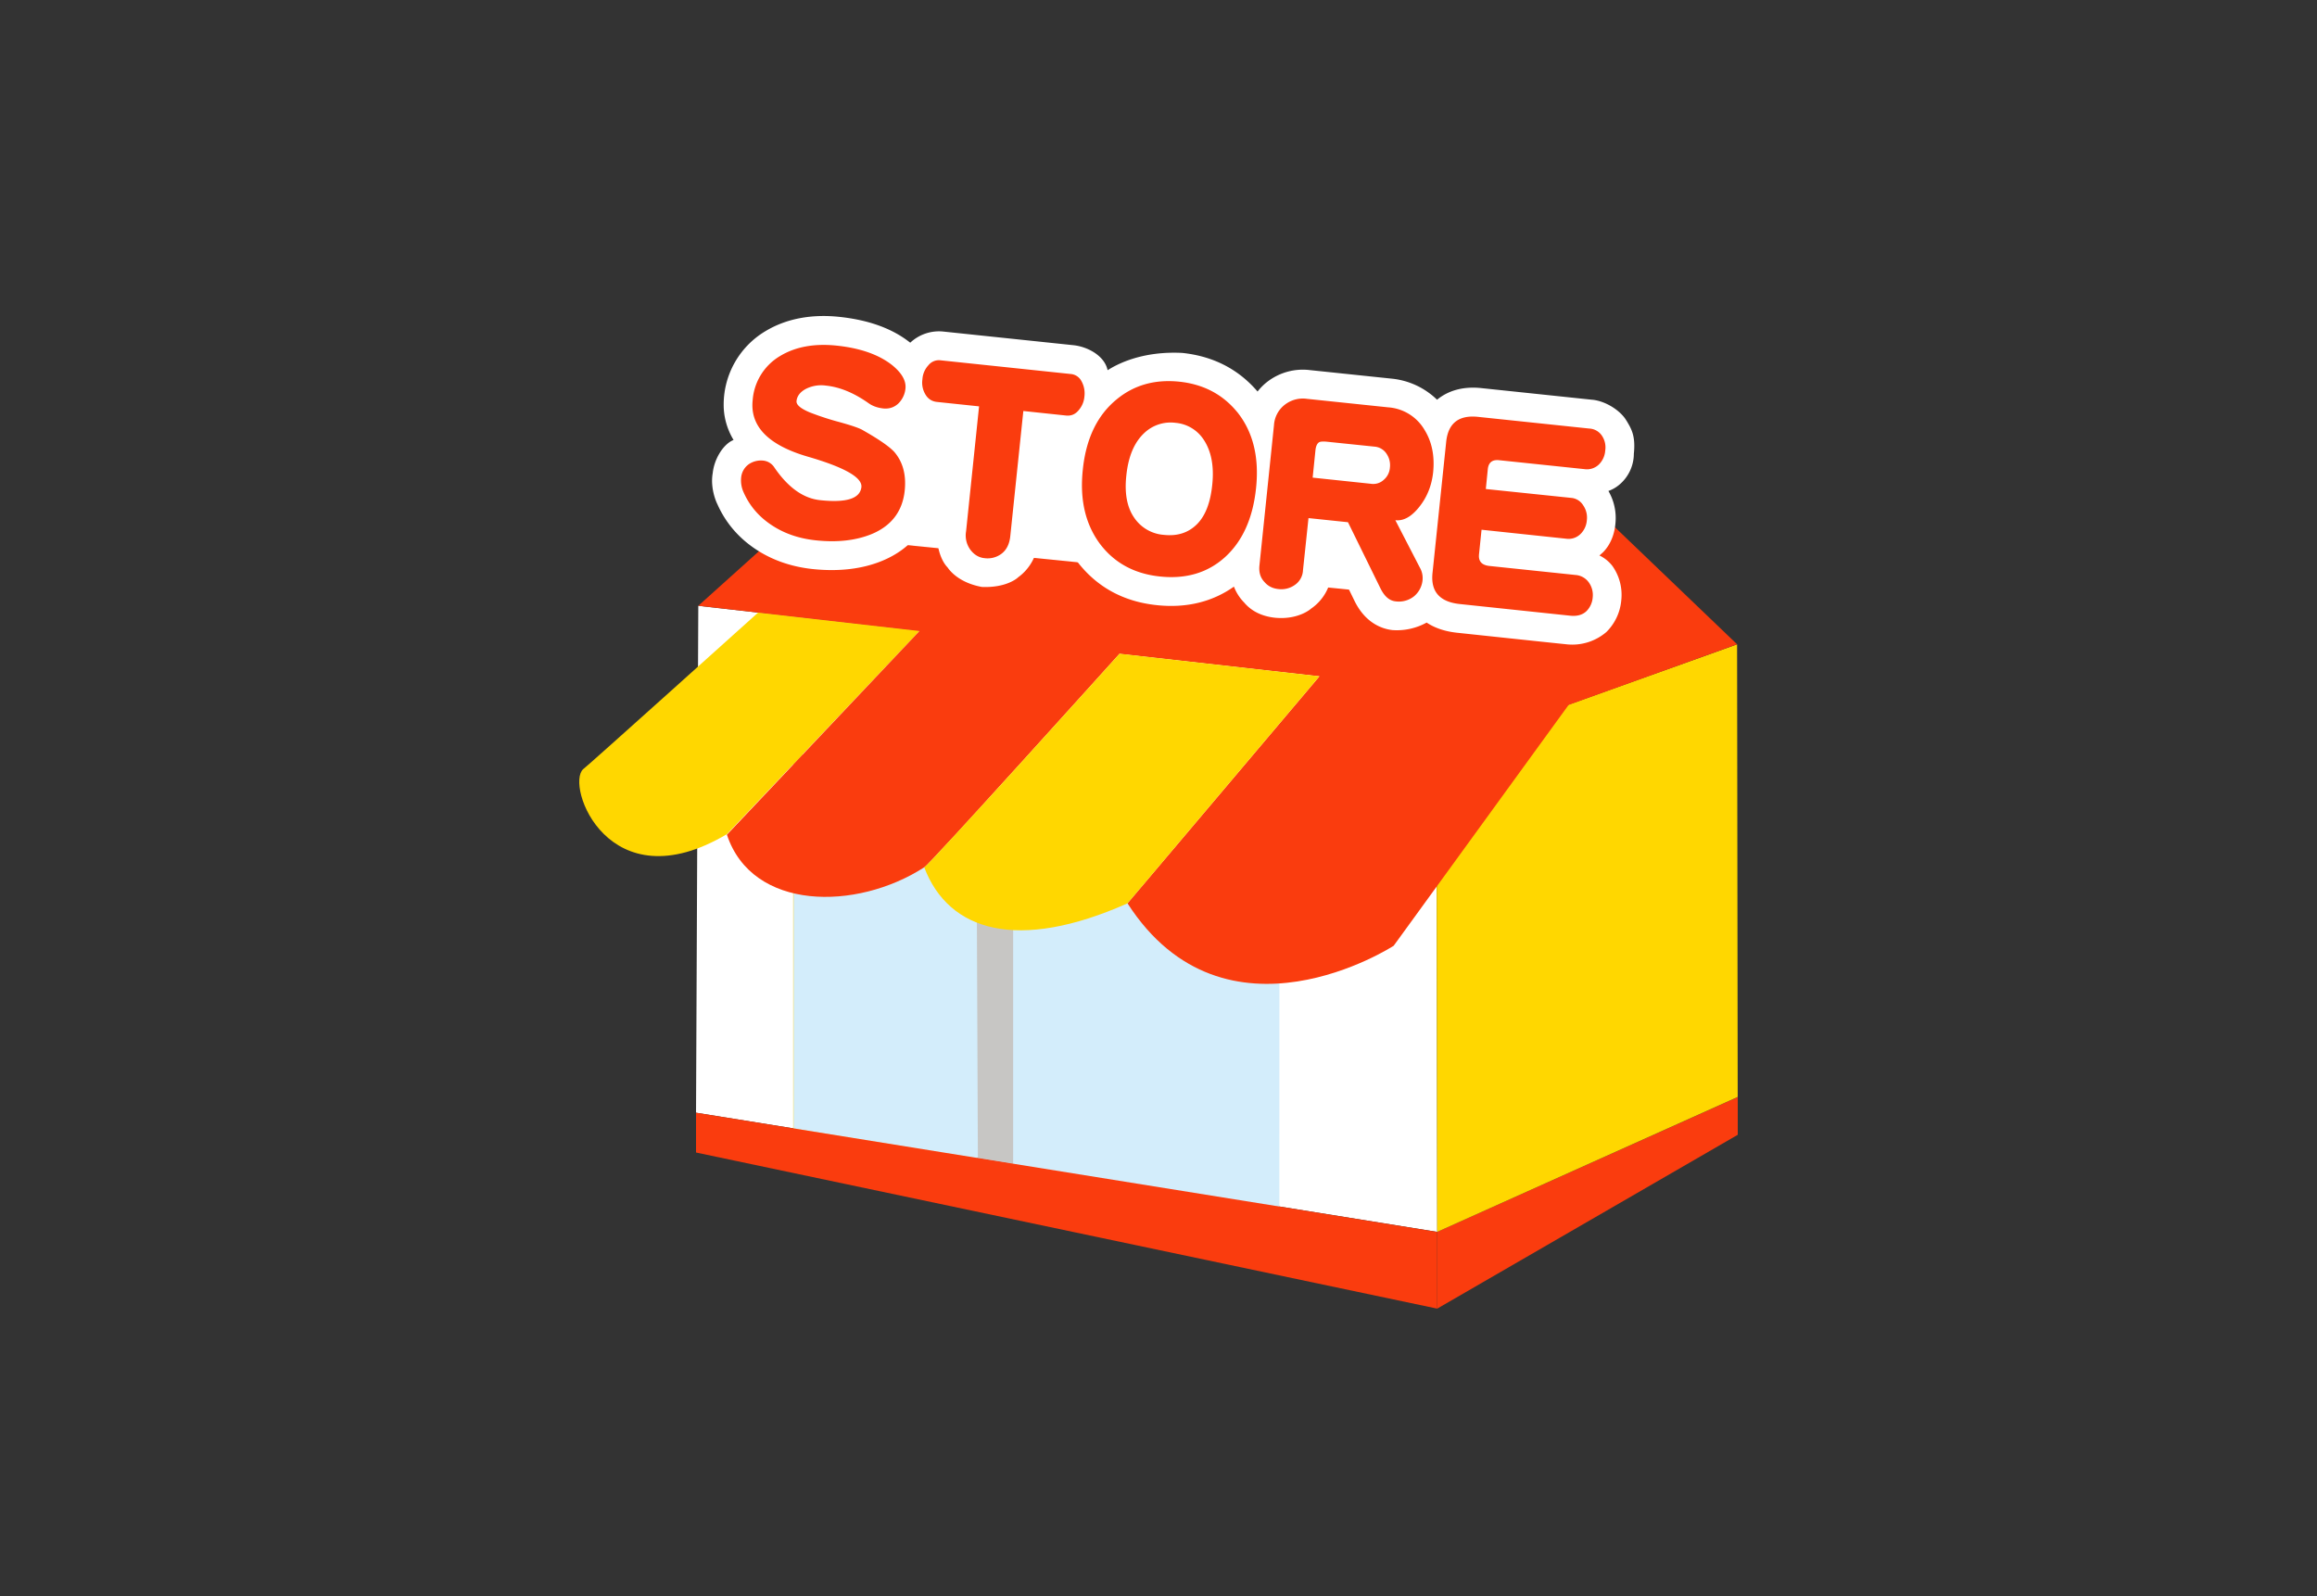 <svg width="45" height="31" viewBox="0 0 45 31" xmlns="http://www.w3.org/2000/svg">
    <rect x="0" y="0" width="45" height="31" fill="#333333" stroke="none"/>
    <defs>
        <linearGradient x1="63.552%" y1="50.107%" x2="-3831.238%" y2="-515.655%" id="6c1k68d3na">
            <stop stop-color="#FFF" offset="0%"/>
            <stop stop-color="#FFFEFC" offset="18.84%"/>
            <stop stop-color="#FEFCF2" offset="32.95%"/>
            <stop stop-color="#FEF9E2" offset="45.54%"/>
            <stop stop-color="#FDF4CB" offset="57.22%"/>
            <stop stop-color="#FBEEAE" offset="68.29%"/>
            <stop stop-color="#FAE68A" offset="78.91%"/>
            <stop stop-color="#F8DD5F" offset="89.15%"/>
            <stop stop-color="#F5D22E" offset="98.85%"/>
            <stop stop-color="#F5D128" offset="100%"/>
        </linearGradient>
        <linearGradient x1="42.732%" y1="50.044%" x2="1692.548%" y2="-688.044%" id="hatcdla5lb">
            <stop stop-color="#FFF" offset="0%"/>
            <stop stop-color="#FFFEFC" offset="18.84%"/>
            <stop stop-color="#FEFCF2" offset="32.95%"/>
            <stop stop-color="#FEF9E2" offset="45.54%"/>
            <stop stop-color="#FDF4CB" offset="57.22%"/>
            <stop stop-color="#FBEEAE" offset="68.29%"/>
            <stop stop-color="#FAE68A" offset="78.91%"/>
            <stop stop-color="#F8DD5F" offset="89.15%"/>
            <stop stop-color="#F5D22E" offset="98.85%"/>
            <stop stop-color="#F5D128" offset="100%"/>
        </linearGradient>
        <linearGradient x1="132.469%" y1="61.221%" x2="-20.121%" y2="40.465%" id="6bf3pz6w5c">
            <stop stop-color="#FFF" offset="0%"/>
            <stop stop-color="#FFFEFC" offset="18.84%"/>
            <stop stop-color="#FEFCF2" offset="32.95%"/>
            <stop stop-color="#FEF9E2" offset="45.54%"/>
            <stop stop-color="#FDF4CB" offset="57.22%"/>
            <stop stop-color="#FBEEAE" offset="68.29%"/>
            <stop stop-color="#FAE68A" offset="78.91%"/>
            <stop stop-color="#F8DD5F" offset="89.15%"/>
            <stop stop-color="#F5D22E" offset="98.85%"/>
            <stop stop-color="#F5D128" offset="100%"/>
        </linearGradient>
    </defs>
    <g fill="none" fill-rule="evenodd">
        <path d="M27.913 23.924v1.491l5.837-3.376v-.733z" fill="#FA3C0E"/>
        <path fill="#FFF" fill-rule="nonzero" d="M27.913 23.924 13.518 21.61l.044-9.844 14.337 1.617z"/>
        <path fill="url(#6c1k68d3na)" fill-rule="nonzero" d="M16.65 17.846v-.062l-.101.045z" transform="translate(11.25 6.137)"/>
        <path fill="gold" fill-rule="nonzero" d="m27.9 14.602.013 9.322 5.836-2.62-.012-8.79z"/>
        <path fill="url(#hatcdla5lb)" fill-rule="nonzero" d="m16.495 17.852.054-.023-.054-.009z" transform="translate(11.25 6.137)"/>
        <path fill="url(#6bf3pz6w5c)" fill-rule="nonzero" d="M4.154 8.465v7.332l3.568.586v-4.78l.705.025v4.833l-.293-.011 5.452.894v-6.337z" transform="translate(11.25 6.137)"/>
        <path fill="#D3EDFB" fill-rule="nonzero" d="M15.415 15.905v6.01l9.432 1.527.002-5.702z"/>
        <path fill="#C7C6C4" fill-rule="nonzero" d="M19.677 22.599v-4.833l-.705-.026.02 4.752z"/>
        <path fill="#FA3C0E" d="M13.518 21.61v.773l14.395 3.032v-1.49z"/>
        <path d="M11.328 14.936c-.355.315.49 2.627 2.79 1.264l3.745-3.95-3.136-.356s-3.38 3.042-3.399 3.042z" fill="gold"/>
        <path d="M30.275 9.196 17.15 8.538l-3.588 3.227 4.296.49-3.74 3.956c.49 1.482 2.515 1.483 3.832.633.04.02 3.793-4.147 3.793-4.147l3.883.437-3.728 4.41c1.9 2.947 5.169.824 5.169.824l3.398-4.678 3.272-1.177-3.462-3.317z" fill="#FA3C0E" fill-rule="nonzero"/>
        <path d="M21.743 12.696s-3.754 4.168-3.793 4.148c.474 1.248 1.82 1.646 3.948.7l3.728-4.41-3.883-.438z" fill="gold" fill-rule="nonzero"/>
        <path fill="#FFF" fill-rule="nonzero" d="m29.144 11.748-12.94-1.304V7.676l14.62.863z"/>
        <path d="M17.322 7.087c-.259-.202-.617-.327-1.075-.375-.434-.045-.8.023-1.096.202a1.09 1.09 0 0 0-.533.86c-.053.506.305.872 1.072 1.095.713.207 1.058.404 1.04.59-.025.224-.29.309-.799.255-.327-.033-.624-.245-.89-.633a.292.292 0 0 0-.221-.136.423.423 0 0 0-.275.069.358.358 0 0 0-.15.254.556.556 0 0 0 .05.3c.114.255.29.462.532.624.247.167.537.267.868.302.417.044.776.003 1.08-.12.388-.16.604-.444.646-.846.032-.308-.036-.558-.204-.753-.099-.106-.302-.246-.609-.42-.058-.037-.21-.09-.456-.158a5.405 5.405 0 0 1-.57-.186c-.181-.075-.27-.149-.262-.223.01-.096.07-.174.177-.233a.66.66 0 0 1 .396-.066c.27.028.546.143.83.344.076.054.17.087.284.1.112.01.209-.02.291-.097a.473.473 0 0 0 .138-.293c.014-.15-.073-.302-.264-.456zM21.009 7.413a.259.259 0 0 0-.219-.15l-2.519-.265a.26.26 0 0 0-.24.096.437.437 0 0 0-.116.272.445.445 0 0 0 .053.286c.051.092.127.143.229.154l.818.086-.252 2.425a.47.47 0 0 0 .082.358c.075.1.167.154.276.165a.45.45 0 0 0 .325-.082c.101-.074.16-.19.176-.35l.253-2.426.83.088c.1.01.18-.024.246-.105a.46.46 0 0 0 .11-.263.486.486 0 0 0-.052-.29zM24.032 8.007c-.282-.347-.658-.544-1.124-.594-.478-.05-.886.065-1.225.347-.374.308-.592.763-.653 1.362-.062.579.05 1.058.332 1.439.279.37.668.583 1.166.635.51.054.935-.074 1.272-.383.336-.31.535-.756.595-1.337.062-.597-.058-1.086-.363-1.47zm-.488 1.407c-.035.348-.134.604-.297.767-.166.165-.378.235-.64.207a.762.762 0 0 1-.584-.341c-.134-.197-.185-.468-.148-.808.037-.369.152-.644.345-.826a.743.743 0 0 1 .613-.201.726.726 0 0 1 .542.323c.15.223.207.516.169.88zM27.568 9.84c.15-.189.238-.411.266-.667.032-.317-.023-.591-.167-.824a.89.89 0 0 0-.705-.438l-1.577-.165a.57.57 0 0 0-.42.105.544.544 0 0 0-.222.405l-.283 2.73c-.013.13.02.236.099.318.068.08.159.125.27.136a.45.45 0 0 0 .316-.078.363.363 0 0 0 .161-.286l.107-1.014.767.08.63 1.283c.078.158.175.242.295.254a.474.474 0 0 0 .35-.092.465.465 0 0 0 .175-.342.412.412 0 0 0-.056-.225l-.474-.917c.161.018.316-.07.468-.263zm-.574-.755a.34.34 0 0 1-.115.23.301.301 0 0 1-.259.08l-1.126-.119.055-.54c.01-.078.035-.129.076-.15.027-.012.082-.015.16-.006l.91.094a.307.307 0 0 1 .24.148.39.39 0 0 1 .059.263z" fill="#FA3C0E" fill-rule="nonzero"/>
        <path d="M25.427 8.156c-.12.06-.311.2-.345.53l-.057.541c-.003.017-.003.034-.003.05a.478.478 0 0 0 .423.472l1.126.119a.78.78 0 0 0 .635-.211c0-.015.253-.517.257-.521a153.28 153.28 0 0 1-.134-.575.77.77 0 0 0-.585-.356l-.911-.095-.406.046zm2.036.978v.003c.023.108.049-.101 0-.003z" fill="#FFF" fill-rule="nonzero"/>
        <path d="m30.868 8.323-2.16-.227c-.377-.04-.584.123-.621.488l-.265 2.541c-.039.362.138.565.53.606l2.15.227c.13.012.233-.016.311-.09a.422.422 0 0 0 .12-.267.418.418 0 0 0-.073-.286.347.347 0 0 0-.257-.148l-1.68-.176c-.146-.017-.212-.091-.198-.226l.049-.477 1.641.174a.33.33 0 0 0 .287-.097.415.415 0 0 0 .117-.262.415.415 0 0 0-.069-.286.304.304 0 0 0-.24-.148l-1.653-.172.039-.389c.015-.128.088-.186.224-.17l1.653.173a.333.333 0 0 0 .282-.092.42.42 0 0 0 .121-.267.404.404 0 0 0-.055-.276.313.313 0 0 0-.253-.153z" fill="#FA3C0E" fill-rule="nonzero"/>
        <path d="m21.42 7.173.002.016c.002.005.006.006.007.009.019.036-.01-.04-.01-.025z" fill="#FFF" fill-rule="nonzero"/>
        <path d="M31.732 8.812c.036-.343-.047-.481-.134-.628l-.013-.02c-.101-.173-.373-.367-.651-.4h-.007l-2.16-.227c-.344-.036-.636.044-.857.226a1.473 1.473 0 0 0-.888-.41l-1.58-.165a1.13 1.13 0 0 0-.808.211 1.06 1.06 0 0 0-.21.205c-.372-.435-.863-.687-1.463-.75-.756-.038-1.24.202-1.449.336l-.006-.023c-.07-.265-.385-.434-.659-.463l-2.519-.264a.816.816 0 0 0-.65.216c-.005-.005-.009-.009-.015-.012-.341-.267-.797-.43-1.36-.49-.552-.058-1.04.037-1.441.28a1.66 1.66 0 0 0-.807 1.431c0 .17.035.418.192.68a.286.286 0 0 1-.02.008c-.19.09-.357.367-.385.637-.054.309.085.593.09.6.156.354.404.647.734.869.32.215.696.348 1.12.393.503.052.96 0 1.347-.16.586-.242.93-.694.992-1.306a1.84 1.84 0 0 0 .01-.198c0-.377-.12-.716-.342-.974-.01-.015-.011-.015-.136-.105.06-.024.102-.043.132-.06a.835.835 0 0 0 .347.115l.264.028-.075.716c-.05.467-.1.933-.12 1.153-.034.425.112.672.197.757.047.07.23.301.667.381.496.021.708-.188.706-.188.16-.116.36-.339.403-.745l.194-1.867.177.018c-.034.143-.06.292-.076.446-.075.72.073 1.337.44 1.832.378.5.9.79 1.557.858.571.06 1.075-.063 1.495-.36a.908.908 0 0 0 .19.3l.009.008h-.001c.18.215.43.28.61.297.45.04.69-.176.688-.176a.925.925 0 0 0 .401-.688l.033-.308.413.846c.22.447.556.545.736.565a1.197 1.197 0 0 0 .664-.146c.16.107.358.172.586.197 0 0 1.745.186 2.15.227a1.017 1.017 0 0 0 .754-.24.987.987 0 0 0 .29-.618.97.97 0 0 0-.17-.662.698.698 0 0 0-.256-.208c.021-.014.03-.023.03-.025.01-.007.25-.187.283-.604a1.043 1.043 0 0 0-.137-.623.674.674 0 0 0 .204-.115.788.788 0 0 0 .29-.608z" fill="#FFF" fill-rule="nonzero"/>
        <path d="M17.322 7.087c-.259-.202-.617-.327-1.075-.375-.434-.045-.8.023-1.096.202a1.09 1.09 0 0 0-.533.86c-.053.506.305.872 1.072 1.095.713.207 1.058.404 1.04.59-.025.224-.29.309-.799.255-.327-.033-.624-.245-.89-.633a.292.292 0 0 0-.221-.136.423.423 0 0 0-.275.069.358.358 0 0 0-.15.254.556.556 0 0 0 .05.3c.114.255.29.462.532.624.247.167.537.267.868.302.417.044.776.003 1.08-.12.388-.16.604-.444.646-.846.032-.308-.036-.558-.204-.753-.099-.106-.302-.246-.609-.42-.058-.037-.21-.09-.456-.158a5.405 5.405 0 0 1-.57-.186c-.181-.075-.27-.149-.262-.223.01-.096.07-.174.177-.233a.66.66 0 0 1 .396-.066c.27.028.546.143.83.344.076.054.17.087.284.1.112.01.209-.02.291-.097a.473.473 0 0 0 .138-.293c.014-.15-.073-.302-.264-.456zM21.009 7.413a.259.259 0 0 0-.219-.15l-2.519-.265a.26.26 0 0 0-.24.096.437.437 0 0 0-.116.272.445.445 0 0 0 .053.286c.051.092.127.143.229.154l.818.086-.252 2.425a.47.47 0 0 0 .082.358c.075.1.167.154.276.165a.45.45 0 0 0 .325-.082c.101-.074.16-.19.176-.35l.253-2.426.83.088c.1.01.18-.024.246-.105a.46.46 0 0 0 .11-.263.486.486 0 0 0-.052-.29zM24.032 8.007c-.282-.347-.658-.544-1.124-.594-.478-.05-.886.065-1.225.347-.374.308-.592.763-.653 1.362-.062.579.05 1.058.332 1.439.279.37.668.583 1.166.635.51.054.935-.074 1.272-.383.336-.31.535-.756.595-1.337.062-.597-.058-1.086-.363-1.47zm-.488 1.407c-.035.348-.134.604-.297.767-.166.165-.378.235-.64.207a.762.762 0 0 1-.584-.341c-.134-.197-.185-.468-.148-.808.037-.369.152-.644.345-.826a.743.743 0 0 1 .613-.201.726.726 0 0 1 .542.323c.15.223.207.516.169.88zM27.568 9.84c.15-.189.238-.411.266-.667.032-.317-.023-.591-.167-.824a.89.89 0 0 0-.705-.438l-1.577-.165a.57.57 0 0 0-.42.105.544.544 0 0 0-.222.405l-.283 2.73c-.013.13.02.236.099.318.068.08.159.125.27.136a.45.45 0 0 0 .316-.078.363.363 0 0 0 .161-.286l.107-1.014.767.08.63 1.283c.078.158.175.242.295.254a.474.474 0 0 0 .35-.092.465.465 0 0 0 .175-.342.412.412 0 0 0-.056-.225l-.474-.917c.161.018.316-.07.468-.263zm-.574-.755a.34.34 0 0 1-.115.23.301.301 0 0 1-.259.08l-1.126-.119.055-.54c.01-.078.035-.129.076-.15.027-.012.082-.015.16-.006l.91.094a.307.307 0 0 1 .24.148.39.39 0 0 1 .059.263zM30.868 8.323l-2.16-.227c-.377-.04-.584.123-.621.488l-.265 2.541c-.039.362.138.565.53.606l2.15.227c.13.012.233-.016.311-.09a.422.422 0 0 0 .12-.267.418.418 0 0 0-.073-.286.347.347 0 0 0-.257-.148l-1.68-.176c-.146-.017-.212-.091-.198-.226l.049-.477 1.641.174a.33.33 0 0 0 .287-.097.415.415 0 0 0 .117-.262.415.415 0 0 0-.069-.286.304.304 0 0 0-.24-.148l-1.653-.172.039-.389c.015-.128.088-.186.224-.17l1.653.173a.333.333 0 0 0 .282-.092.42.42 0 0 0 .121-.267.404.404 0 0 0-.055-.276.313.313 0 0 0-.253-.153z" fill="#FA3C0E" fill-rule="nonzero"/>
    </g>
</svg>
